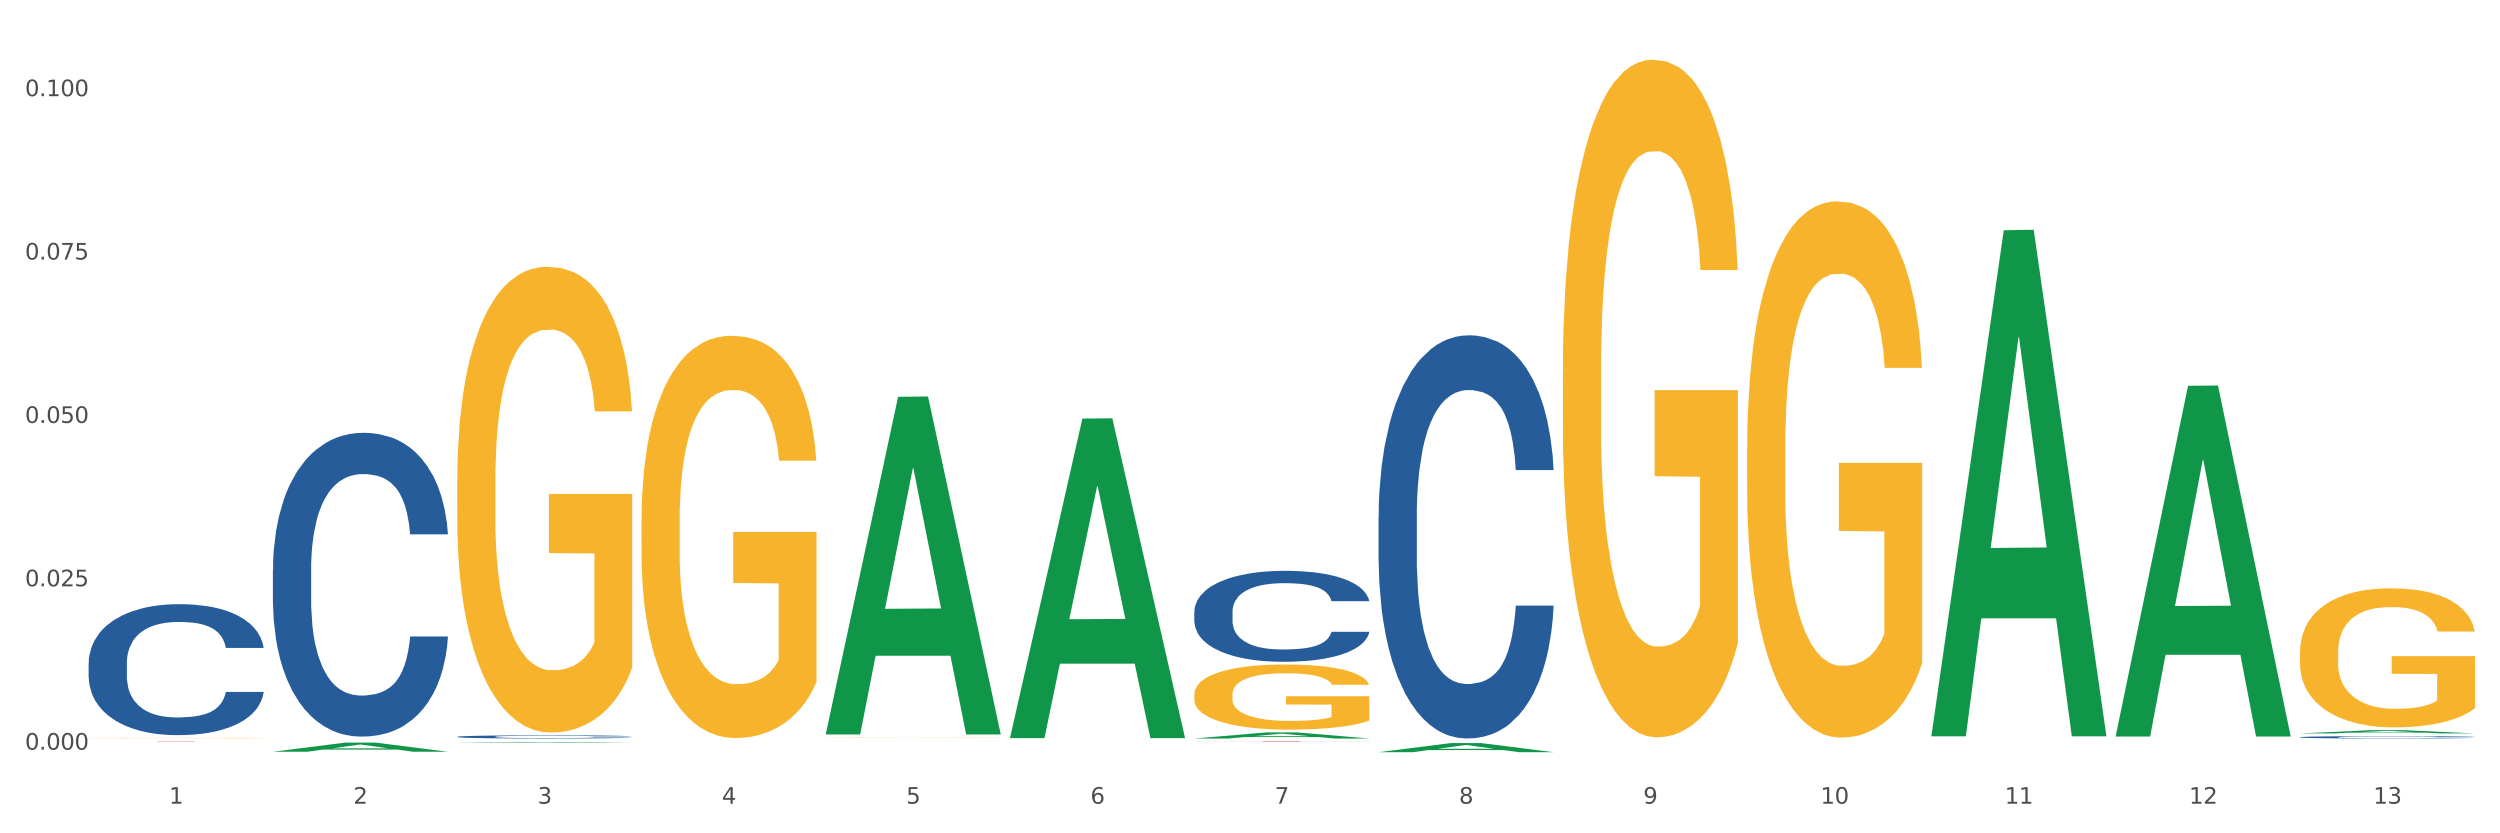 <?xml version="1.0" encoding="utf-8" standalone="no"?>
<!DOCTYPE svg PUBLIC "-//W3C//DTD SVG 1.1//EN"
  "http://www.w3.org/Graphics/SVG/1.1/DTD/svg11.dtd">
<svg xmlns:xlink="http://www.w3.org/1999/xlink" width="1080pt" height="360pt" viewBox="0 0 1080 360" xmlns="http://www.w3.org/2000/svg" version="1.1">
 <rect x="0" y="0" width="1080" height="360" fill="#333333" stroke="none"/>
 <defs>
  <style type="text/css">*{stroke-linejoin: round; stroke-linecap: butt}</style>
 </defs>
 <g id="figure_1">
  <g id="patch_1">
   <path d="M 0 360 
L 1080 360 
L 1080 0 
L 0 0 
z
" style="fill: #ffffff; stroke: #ffffff; stroke-linejoin: miter"/>
  </g>
  <g id="axes_1">
   <g id="matplotlib.axis_1">
    <g id="xtick_1">
     <g id="text_1">
      <!-- 1 -->
      <g style="fill: #4d4d4d" transform="translate(73.043 347.204) scale(0.096 -0.096)">
       <defs>
        <path id="DejaVuSans-31" d="M 794 531 
L 1825 531 
L 1825 4091 
L 703 3866 
L 703 4441 
L 1819 4666 
L 2450 4666 
L 2450 531 
L 3481 531 
L 3481 0 
L 794 0 
L 794 531 
z
" transform="scale(0.016)"/>
       </defs>
       <use xlink:href="#DejaVuSans-31"/>
      </g>
     </g>
    </g>
    <g id="xtick_2">
     <g id="text_2">
      <!-- 2 -->
      <g style="fill: #4d4d4d" transform="translate(152.65 347.204) scale(0.096 -0.096)">
       <defs>
        <path id="DejaVuSans-32" d="M 1228 531 
L 3431 531 
L 3431 0 
L 469 0 
L 469 531 
Q 828 903 1448 1529 
Q 2069 2156 2228 2338 
Q 2531 2678 2651 2914 
Q 2772 3150 2772 3378 
Q 2772 3750 2511 3984 
Q 2250 4219 1831 4219 
Q 1534 4219 1204 4116 
Q 875 4013 500 3803 
L 500 4441 
Q 881 4594 1212 4672 
Q 1544 4750 1819 4750 
Q 2544 4750 2975 4387 
Q 3406 4025 3406 3419 
Q 3406 3131 3298 2873 
Q 3191 2616 2906 2266 
Q 2828 2175 2409 1742 
Q 1991 1309 1228 531 
z
" transform="scale(0.016)"/>
       </defs>
       <use xlink:href="#DejaVuSans-32"/>
      </g>
     </g>
    </g>
    <g id="xtick_3">
     <g id="text_3">
      <!-- 3 -->
      <g style="fill: #4d4d4d" transform="translate(232.258 347.204) scale(0.096 -0.096)">
       <defs>
        <path id="DejaVuSans-33" d="M 2597 2516 
Q 3050 2419 3304 2112 
Q 3559 1806 3559 1356 
Q 3559 666 3084 287 
Q 2609 -91 1734 -91 
Q 1441 -91 1130 -33 
Q 819 25 488 141 
L 488 750 
Q 750 597 1062 519 
Q 1375 441 1716 441 
Q 2309 441 2620 675 
Q 2931 909 2931 1356 
Q 2931 1769 2642 2001 
Q 2353 2234 1838 2234 
L 1294 2234 
L 1294 2753 
L 1863 2753 
Q 2328 2753 2575 2939 
Q 2822 3125 2822 3475 
Q 2822 3834 2567 4026 
Q 2313 4219 1838 4219 
Q 1578 4219 1281 4162 
Q 984 4106 628 3988 
L 628 4550 
Q 988 4650 1302 4700 
Q 1616 4750 1894 4750 
Q 2613 4750 3031 4423 
Q 3450 4097 3450 3541 
Q 3450 3153 3228 2886 
Q 3006 2619 2597 2516 
z
" transform="scale(0.016)"/>
       </defs>
       <use xlink:href="#DejaVuSans-33"/>
      </g>
     </g>
    </g>
    <g id="xtick_4">
     <g id="text_4">
      <!-- 4 -->
      <g style="fill: #4d4d4d" transform="translate(311.865 347.204) scale(0.096 -0.096)">
       <defs>
        <path id="DejaVuSans-34" d="M 2419 4116 
L 825 1625 
L 2419 1625 
L 2419 4116 
z
M 2253 4666 
L 3047 4666 
L 3047 1625 
L 3713 1625 
L 3713 1100 
L 3047 1100 
L 3047 0 
L 2419 0 
L 2419 1100 
L 313 1100 
L 313 1709 
L 2253 4666 
z
" transform="scale(0.016)"/>
       </defs>
       <use xlink:href="#DejaVuSans-34"/>
      </g>
     </g>
    </g>
    <g id="xtick_5">
     <g id="text_5">
      <!-- 5 -->
      <g style="fill: #4d4d4d" transform="translate(391.473 347.204) scale(0.096 -0.096)">
       <defs>
        <path id="DejaVuSans-35" d="M 691 4666 
L 3169 4666 
L 3169 4134 
L 1269 4134 
L 1269 2991 
Q 1406 3038 1543 3061 
Q 1681 3084 1819 3084 
Q 2600 3084 3056 2656 
Q 3513 2228 3513 1497 
Q 3513 744 3044 326 
Q 2575 -91 1722 -91 
Q 1428 -91 1123 -41 
Q 819 9 494 109 
L 494 744 
Q 775 591 1075 516 
Q 1375 441 1709 441 
Q 2250 441 2565 725 
Q 2881 1009 2881 1497 
Q 2881 1984 2565 2268 
Q 2250 2553 1709 2553 
Q 1456 2553 1204 2497 
Q 953 2441 691 2322 
L 691 4666 
z
" transform="scale(0.016)"/>
       </defs>
       <use xlink:href="#DejaVuSans-35"/>
      </g>
     </g>
    </g>
    <g id="xtick_6">
     <g id="text_6">
      <!-- 6 -->
      <g style="fill: #4d4d4d" transform="translate(471.08 347.204) scale(0.096 -0.096)">
       <defs>
        <path id="DejaVuSans-36" d="M 2113 2584 
Q 1688 2584 1439 2293 
Q 1191 2003 1191 1497 
Q 1191 994 1439 701 
Q 1688 409 2113 409 
Q 2538 409 2786 701 
Q 3034 994 3034 1497 
Q 3034 2003 2786 2293 
Q 2538 2584 2113 2584 
z
M 3366 4563 
L 3366 3988 
Q 3128 4100 2886 4159 
Q 2644 4219 2406 4219 
Q 1781 4219 1451 3797 
Q 1122 3375 1075 2522 
Q 1259 2794 1537 2939 
Q 1816 3084 2150 3084 
Q 2853 3084 3261 2657 
Q 3669 2231 3669 1497 
Q 3669 778 3244 343 
Q 2819 -91 2113 -91 
Q 1303 -91 875 529 
Q 447 1150 447 2328 
Q 447 3434 972 4092 
Q 1497 4750 2381 4750 
Q 2619 4750 2861 4703 
Q 3103 4656 3366 4563 
z
" transform="scale(0.016)"/>
       </defs>
       <use xlink:href="#DejaVuSans-36"/>
      </g>
     </g>
    </g>
    <g id="xtick_7">
     <g id="text_7">
      <!-- 7 -->
      <g style="fill: #4d4d4d" transform="translate(550.688 347.204) scale(0.096 -0.096)">
       <defs>
        <path id="DejaVuSans-37" d="M 525 4666 
L 3525 4666 
L 3525 4397 
L 1831 0 
L 1172 0 
L 2766 4134 
L 525 4134 
L 525 4666 
z
" transform="scale(0.016)"/>
       </defs>
       <use xlink:href="#DejaVuSans-37"/>
      </g>
     </g>
    </g>
    <g id="xtick_8">
     <g id="text_8">
      <!-- 8 -->
      <g style="fill: #4d4d4d" transform="translate(630.295 347.204) scale(0.096 -0.096)">
       <defs>
        <path id="DejaVuSans-38" d="M 2034 2216 
Q 1584 2216 1326 1975 
Q 1069 1734 1069 1313 
Q 1069 891 1326 650 
Q 1584 409 2034 409 
Q 2484 409 2743 651 
Q 3003 894 3003 1313 
Q 3003 1734 2745 1975 
Q 2488 2216 2034 2216 
z
M 1403 2484 
Q 997 2584 770 2862 
Q 544 3141 544 3541 
Q 544 4100 942 4425 
Q 1341 4750 2034 4750 
Q 2731 4750 3128 4425 
Q 3525 4100 3525 3541 
Q 3525 3141 3298 2862 
Q 3072 2584 2669 2484 
Q 3125 2378 3379 2068 
Q 3634 1759 3634 1313 
Q 3634 634 3220 271 
Q 2806 -91 2034 -91 
Q 1263 -91 848 271 
Q 434 634 434 1313 
Q 434 1759 690 2068 
Q 947 2378 1403 2484 
z
M 1172 3481 
Q 1172 3119 1398 2916 
Q 1625 2713 2034 2713 
Q 2441 2713 2670 2916 
Q 2900 3119 2900 3481 
Q 2900 3844 2670 4047 
Q 2441 4250 2034 4250 
Q 1625 4250 1398 4047 
Q 1172 3844 1172 3481 
z
" transform="scale(0.016)"/>
       </defs>
       <use xlink:href="#DejaVuSans-38"/>
      </g>
     </g>
    </g>
    <g id="xtick_9">
     <g id="text_9">
      <!-- 9 -->
      <g style="fill: #4d4d4d" transform="translate(709.902 347.204) scale(0.096 -0.096)">
       <defs>
        <path id="DejaVuSans-39" d="M 703 97 
L 703 672 
Q 941 559 1184 500 
Q 1428 441 1663 441 
Q 2288 441 2617 861 
Q 2947 1281 2994 2138 
Q 2813 1869 2534 1725 
Q 2256 1581 1919 1581 
Q 1219 1581 811 2004 
Q 403 2428 403 3163 
Q 403 3881 828 4315 
Q 1253 4750 1959 4750 
Q 2769 4750 3195 4129 
Q 3622 3509 3622 2328 
Q 3622 1225 3098 567 
Q 2575 -91 1691 -91 
Q 1453 -91 1209 -44 
Q 966 3 703 97 
z
M 1959 2075 
Q 2384 2075 2632 2365 
Q 2881 2656 2881 3163 
Q 2881 3666 2632 3958 
Q 2384 4250 1959 4250 
Q 1534 4250 1286 3958 
Q 1038 3666 1038 3163 
Q 1038 2656 1286 2365 
Q 1534 2075 1959 2075 
z
" transform="scale(0.016)"/>
       </defs>
       <use xlink:href="#DejaVuSans-39"/>
      </g>
     </g>
    </g>
    <g id="xtick_10">
     <g id="text_10">
      <!-- 10 -->
      <g style="fill: #4d4d4d" transform="translate(786.456 347.204) scale(0.096 -0.096)">
       <defs>
        <path id="DejaVuSans-30" d="M 2034 4250 
Q 1547 4250 1301 3770 
Q 1056 3291 1056 2328 
Q 1056 1369 1301 889 
Q 1547 409 2034 409 
Q 2525 409 2770 889 
Q 3016 1369 3016 2328 
Q 3016 3291 2770 3770 
Q 2525 4250 2034 4250 
z
M 2034 4750 
Q 2819 4750 3233 4129 
Q 3647 3509 3647 2328 
Q 3647 1150 3233 529 
Q 2819 -91 2034 -91 
Q 1250 -91 836 529 
Q 422 1150 422 2328 
Q 422 3509 836 4129 
Q 1250 4750 2034 4750 
z
" transform="scale(0.016)"/>
       </defs>
       <use xlink:href="#DejaVuSans-31"/>
       <use xlink:href="#DejaVuSans-30" transform="translate(63.623 0)"/>
      </g>
     </g>
    </g>
    <g id="xtick_11">
     <g id="text_11">
      <!-- 11 -->
      <g style="fill: #4d4d4d" transform="translate(866.063 347.204) scale(0.096 -0.096)">
       <use xlink:href="#DejaVuSans-31"/>
       <use xlink:href="#DejaVuSans-31" transform="translate(63.623 0)"/>
      </g>
     </g>
    </g>
    <g id="xtick_12">
     <g id="text_12">
      <!-- 12 -->
      <g style="fill: #4d4d4d" transform="translate(945.671 347.204) scale(0.096 -0.096)">
       <use xlink:href="#DejaVuSans-31"/>
       <use xlink:href="#DejaVuSans-32" transform="translate(63.623 0)"/>
      </g>
     </g>
    </g>
    <g id="xtick_13">
     <g id="text_13">
      <!-- 13 -->
      <g style="fill: #4d4d4d" transform="translate(1025.278 347.204) scale(0.096 -0.096)">
       <use xlink:href="#DejaVuSans-31"/>
       <use xlink:href="#DejaVuSans-33" transform="translate(63.623 0)"/>
      </g>
     </g>
    </g>
    <g id="xtick_14"/>
    <g id="xtick_15"/>
    <g id="xtick_16"/>
    <g id="xtick_17"/>
    <g id="xtick_18"/>
    <g id="xtick_19"/>
    <g id="xtick_20"/>
    <g id="xtick_21"/>
    <g id="xtick_22"/>
    <g id="xtick_23"/>
    <g id="xtick_24"/>
    <g id="xtick_25"/>
   </g>
   <g id="matplotlib.axis_2">
    <g id="ytick_1">
     <g id="text_14">
      <!-- 0.000 -->
      <g style="fill: #4d4d4d" transform="translate(10.8 323.86) scale(0.096 -0.096)">
       <defs>
        <path id="DejaVuSans-2e" d="M 684 794 
L 1344 794 
L 1344 0 
L 684 0 
L 684 794 
z
" transform="scale(0.016)"/>
       </defs>
       <use xlink:href="#DejaVuSans-30"/>
       <use xlink:href="#DejaVuSans-2e" transform="translate(63.623 0)"/>
       <use xlink:href="#DejaVuSans-30" transform="translate(95.41 0)"/>
       <use xlink:href="#DejaVuSans-30" transform="translate(159.033 0)"/>
       <use xlink:href="#DejaVuSans-30" transform="translate(222.656 0)"/>
      </g>
     </g>
    </g>
    <g id="ytick_2">
     <g id="text_15">
      <!-- 0.025 -->
      <g style="fill: #4d4d4d" transform="translate(10.8 253.282) scale(0.096 -0.096)">
       <use xlink:href="#DejaVuSans-30"/>
       <use xlink:href="#DejaVuSans-2e" transform="translate(63.623 0)"/>
       <use xlink:href="#DejaVuSans-30" transform="translate(95.41 0)"/>
       <use xlink:href="#DejaVuSans-32" transform="translate(159.033 0)"/>
       <use xlink:href="#DejaVuSans-35" transform="translate(222.656 0)"/>
      </g>
     </g>
    </g>
    <g id="ytick_3">
     <g id="text_16">
      <!-- 0.050 -->
      <g style="fill: #4d4d4d" transform="translate(10.8 182.705) scale(0.096 -0.096)">
       <use xlink:href="#DejaVuSans-30"/>
       <use xlink:href="#DejaVuSans-2e" transform="translate(63.623 0)"/>
       <use xlink:href="#DejaVuSans-30" transform="translate(95.41 0)"/>
       <use xlink:href="#DejaVuSans-35" transform="translate(159.033 0)"/>
       <use xlink:href="#DejaVuSans-30" transform="translate(222.656 0)"/>
      </g>
     </g>
    </g>
    <g id="ytick_4">
     <g id="text_17">
      <!-- 0.075 -->
      <g style="fill: #4d4d4d" transform="translate(10.8 112.127) scale(0.096 -0.096)">
       <use xlink:href="#DejaVuSans-30"/>
       <use xlink:href="#DejaVuSans-2e" transform="translate(63.623 0)"/>
       <use xlink:href="#DejaVuSans-30" transform="translate(95.41 0)"/>
       <use xlink:href="#DejaVuSans-37" transform="translate(159.033 0)"/>
       <use xlink:href="#DejaVuSans-35" transform="translate(222.656 0)"/>
      </g>
     </g>
    </g>
    <g id="ytick_5">
     <g id="text_18">
      <!-- 0.100 -->
      <g style="fill: #4d4d4d" transform="translate(10.8 41.55) scale(0.096 -0.096)">
       <use xlink:href="#DejaVuSans-30"/>
       <use xlink:href="#DejaVuSans-2e" transform="translate(63.623 0)"/>
       <use xlink:href="#DejaVuSans-31" transform="translate(95.41 0)"/>
       <use xlink:href="#DejaVuSans-30" transform="translate(159.033 0)"/>
       <use xlink:href="#DejaVuSans-30" transform="translate(222.656 0)"/>
      </g>
     </g>
    </g>
    <g id="ytick_6"/>
    <g id="ytick_7"/>
    <g id="ytick_8"/>
    <g id="ytick_9"/>
   </g>
   <g id="PolyCollection_1">
    <path d="M 117.89 324.744 
L 117.968 324.74 
L 149.155 320.803 
L 162.097 320.799 
L 193.518 324.752 
L 178.548 324.752 
L 171.765 323.831 
L 139.565 323.831 
L 139.331 323.846 
L 132.782 324.752 
L 117.89 324.752 
L 117.89 324.744 
L 143.619 323.282 
L 167.711 323.278 
L 155.782 321.642 
L 155.626 321.634 
L 155.47 321.646 
L 143.541 323.278 
L 143.619 323.282 
L 117.89 324.744 
z
" clip-path="url(#p61dac3334a)" style="fill: #109648"/>
    <path d="M 197.498 318.278 
L 197.587 318.277 
L 197.587 318.242 
L 197.856 318.194 
L 198.839 318.106 
L 200.09 318.04 
L 202.236 317.962 
L 203.398 317.929 
L 204.918 317.893 
L 208.046 317.834 
L 211.622 317.784 
L 214.125 317.756 
L 216.002 317.738 
L 220.204 317.707 
L 222.618 317.693 
L 225.121 317.682 
L 227.266 317.674 
L 230.842 317.666 
L 233.702 317.662 
L 237.01 317.661 
L 239.781 317.662 
L 243.446 317.667 
L 248.81 317.682 
L 250.866 317.691 
L 253.637 317.706 
L 256.498 317.726 
L 258.822 317.746 
L 261.504 317.775 
L 264.275 317.812 
L 266.957 317.86 
L 268.834 317.904 
L 270.354 317.95 
L 271.695 318.007 
L 272.678 318.068 
L 273.125 318.12 
L 256.766 318.12 
L 256.319 318.073 
L 255.425 318.023 
L 254.531 317.989 
L 253.548 317.962 
L 252.028 317.93 
L 250.687 317.91 
L 248.452 317.886 
L 246.396 317.871 
L 244.698 317.863 
L 242.642 317.855 
L 238.262 317.848 
L 235.133 317.848 
L 233.166 317.85 
L 230.752 317.856 
L 228.696 317.865 
L 226.283 317.88 
L 224.406 317.896 
L 222.528 317.918 
L 221.456 317.933 
L 219.846 317.96 
L 218.774 317.983 
L 217.343 318.022 
L 216.539 318.05 
L 215.109 318.121 
L 214.483 318.174 
L 214.215 318.21 
L 214.036 318.25 
L 214.036 318.446 
L 214.572 318.534 
L 215.019 318.572 
L 215.734 318.614 
L 217.075 318.67 
L 219.042 318.724 
L 221.098 318.762 
L 222.796 318.786 
L 224.406 318.804 
L 226.015 318.818 
L 227.981 318.83 
L 229.59 318.838 
L 232.004 318.845 
L 234.865 318.849 
L 237.099 318.849 
L 241.658 318.843 
L 243.715 318.837 
L 245.681 318.828 
L 247.827 318.814 
L 249.525 318.799 
L 250.508 318.788 
L 252.118 318.764 
L 253.369 318.739 
L 254.442 318.71 
L 255.157 318.685 
L 255.961 318.647 
L 256.587 318.604 
L 256.766 318.582 
L 273.125 318.582 
L 272.768 318.627 
L 272.142 318.671 
L 270.89 318.73 
L 269.907 318.764 
L 268.387 318.805 
L 266.778 318.84 
L 264.543 318.879 
L 262.487 318.908 
L 260.342 318.933 
L 258.018 318.956 
L 253.816 318.987 
L 252.296 318.996 
L 249.078 319.011 
L 246.575 319.02 
L 242.91 319.029 
L 239.155 319.034 
L 235.222 319.035 
L 231.736 319.032 
L 227.892 319.025 
L 225.478 319.017 
L 222.796 319.006 
L 219.668 318.988 
L 216.718 318.967 
L 213.946 318.942 
L 211.354 318.913 
L 208.94 318.88 
L 205.812 318.826 
L 203.487 318.774 
L 201.789 318.725 
L 200.627 318.683 
L 199.465 318.631 
L 198.839 318.594 
L 197.856 318.506 
L 197.498 318.425 
L 197.498 318.278 
z
" clip-path="url(#p61dac3334a)" style="fill: #255c99"/>
    <path d="M 515.928 264.252 
L 516.017 264.216 
L 516.017 263.212 
L 516.286 261.848 
L 517.269 259.336 
L 518.52 257.435 
L 520.666 255.21 
L 521.828 254.277 
L 523.348 253.237 
L 526.476 251.55 
L 530.052 250.115 
L 532.555 249.326 
L 534.432 248.824 
L 538.634 247.927 
L 541.048 247.532 
L 543.551 247.209 
L 545.696 246.994 
L 549.272 246.743 
L 552.132 246.635 
L 555.44 246.599 
L 558.211 246.635 
L 561.876 246.778 
L 567.24 247.209 
L 569.296 247.46 
L 572.067 247.891 
L 574.928 248.465 
L 577.252 249.039 
L 579.934 249.864 
L 582.705 250.941 
L 585.387 252.304 
L 587.264 253.56 
L 588.784 254.887 
L 590.125 256.502 
L 591.108 258.26 
L 591.555 259.731 
L 575.196 259.731 
L 574.749 258.404 
L 573.855 256.968 
L 572.961 256 
L 571.978 255.21 
L 570.458 254.313 
L 569.117 253.739 
L 566.882 253.057 
L 564.826 252.627 
L 563.128 252.376 
L 561.072 252.16 
L 556.691 251.945 
L 553.563 251.945 
L 551.596 252.017 
L 549.182 252.196 
L 547.126 252.447 
L 544.713 252.878 
L 542.835 253.344 
L 540.958 253.954 
L 539.885 254.385 
L 538.276 255.174 
L 537.204 255.82 
L 535.773 256.932 
L 534.969 257.722 
L 533.539 259.767 
L 532.913 261.274 
L 532.645 262.315 
L 532.466 263.463 
L 532.466 269.06 
L 533.002 271.572 
L 533.449 272.648 
L 534.164 273.868 
L 535.505 275.447 
L 537.472 276.989 
L 539.528 278.102 
L 541.226 278.783 
L 542.835 279.286 
L 544.445 279.68 
L 546.411 280.039 
L 548.02 280.255 
L 550.434 280.47 
L 553.295 280.577 
L 555.529 280.577 
L 560.088 280.398 
L 562.145 280.219 
L 564.111 279.968 
L 566.257 279.573 
L 567.955 279.142 
L 568.938 278.819 
L 570.548 278.138 
L 571.799 277.42 
L 572.872 276.595 
L 573.587 275.877 
L 574.391 274.801 
L 575.017 273.581 
L 575.196 272.935 
L 591.555 272.935 
L 591.197 274.227 
L 590.572 275.483 
L 589.32 277.169 
L 588.337 278.138 
L 586.817 279.322 
L 585.208 280.326 
L 582.973 281.439 
L 580.917 282.264 
L 578.772 282.981 
L 576.448 283.627 
L 572.246 284.524 
L 570.726 284.775 
L 567.508 285.206 
L 565.005 285.457 
L 561.34 285.708 
L 557.585 285.852 
L 553.652 285.888 
L 550.166 285.816 
L 546.322 285.601 
L 543.908 285.385 
L 541.226 285.063 
L 538.098 284.56 
L 535.148 283.95 
L 532.376 283.233 
L 529.784 282.407 
L 527.37 281.474 
L 524.242 279.932 
L 521.917 278.425 
L 520.219 277.025 
L 519.057 275.841 
L 517.895 274.334 
L 517.269 273.294 
L 516.286 270.782 
L 515.928 268.45 
L 515.928 264.252 
z
" clip-path="url(#p61dac3334a)" style="fill: #255c99"/>
    <path d="M 595.535 223.113 
L 595.625 222.954 
L 595.625 218.5 
L 595.893 212.456 
L 596.876 201.32 
L 598.128 192.89 
L 600.273 183.027 
L 601.435 178.891 
L 602.955 174.278 
L 606.084 166.801 
L 609.66 160.439 
L 612.163 156.939 
L 614.04 154.712 
L 618.241 150.735 
L 620.655 148.985 
L 623.158 147.554 
L 625.304 146.599 
L 628.879 145.486 
L 631.74 145.008 
L 635.047 144.849 
L 637.819 145.008 
L 641.484 145.645 
L 646.847 147.554 
L 648.904 148.667 
L 651.675 150.576 
L 654.535 153.121 
L 656.86 155.666 
L 659.541 159.325 
L 662.313 164.097 
L 664.994 170.142 
L 666.872 175.71 
L 668.391 181.595 
L 669.732 188.754 
L 670.716 196.548 
L 671.163 203.07 
L 654.803 203.07 
L 654.357 197.185 
L 653.463 190.822 
L 652.569 186.527 
L 651.585 183.027 
L 650.066 179.05 
L 648.725 176.505 
L 646.49 173.483 
L 644.434 171.574 
L 642.735 170.46 
L 640.679 169.506 
L 636.299 168.551 
L 633.17 168.551 
L 631.204 168.869 
L 628.79 169.665 
L 626.734 170.778 
L 624.32 172.687 
L 622.443 174.755 
L 620.566 177.459 
L 619.493 179.368 
L 617.884 182.868 
L 616.811 185.731 
L 615.381 190.662 
L 614.576 194.162 
L 613.146 203.229 
L 612.52 209.91 
L 612.252 214.524 
L 612.073 219.614 
L 612.073 244.429 
L 612.61 255.564 
L 613.057 260.337 
L 613.772 265.745 
L 615.113 272.744 
L 617.079 279.585 
L 619.135 284.516 
L 620.834 287.538 
L 622.443 289.765 
L 624.052 291.515 
L 626.019 293.106 
L 627.628 294.06 
L 630.041 295.015 
L 632.902 295.492 
L 635.137 295.492 
L 639.696 294.697 
L 641.752 293.901 
L 643.719 292.788 
L 645.864 291.038 
L 647.563 289.129 
L 648.546 287.697 
L 650.155 284.675 
L 651.407 281.493 
L 652.479 277.835 
L 653.194 274.653 
L 653.999 269.881 
L 654.625 264.473 
L 654.803 261.609 
L 671.163 261.609 
L 670.805 267.336 
L 670.179 272.903 
L 668.928 280.38 
L 667.944 284.675 
L 666.425 289.924 
L 664.816 294.378 
L 662.581 299.31 
L 660.525 302.968 
L 658.379 306.15 
L 656.055 309.013 
L 651.853 312.99 
L 650.334 314.104 
L 647.116 316.012 
L 644.613 317.126 
L 640.947 318.239 
L 637.193 318.876 
L 633.26 319.035 
L 629.773 318.717 
L 625.929 317.762 
L 623.516 316.808 
L 620.834 315.376 
L 617.705 313.149 
L 614.755 310.445 
L 611.984 307.263 
L 609.391 303.605 
L 606.978 299.469 
L 603.849 292.629 
L 601.525 285.948 
L 599.826 279.744 
L 598.664 274.494 
L 597.502 267.813 
L 596.876 263.2 
L 595.893 252.065 
L 595.535 241.725 
L 595.535 223.113 
z
" clip-path="url(#p61dac3334a)" style="fill: #255c99"/>
    <path d="M 993.573 318.469 
L 993.662 318.468 
L 993.662 318.442 
L 993.93 318.406 
L 994.914 318.34 
L 996.165 318.29 
L 998.311 318.232 
L 999.473 318.208 
L 1000.993 318.181 
L 1004.121 318.137 
L 1007.697 318.099 
L 1010.2 318.078 
L 1012.077 318.065 
L 1016.279 318.042 
L 1018.693 318.031 
L 1021.196 318.023 
L 1023.341 318.017 
L 1026.917 318.011 
L 1029.777 318.008 
L 1033.085 318.007 
L 1035.856 318.008 
L 1039.521 318.012 
L 1044.885 318.023 
L 1046.941 318.03 
L 1049.712 318.041 
L 1052.573 318.056 
L 1054.897 318.071 
L 1057.579 318.092 
L 1060.35 318.121 
L 1063.032 318.156 
L 1064.909 318.189 
L 1066.429 318.224 
L 1067.77 318.266 
L 1068.753 318.312 
L 1069.2 318.351 
L 1052.841 318.351 
L 1052.394 318.316 
L 1051.5 318.278 
L 1050.606 318.253 
L 1049.623 318.232 
L 1048.103 318.209 
L 1046.762 318.194 
L 1044.527 318.176 
L 1042.471 318.165 
L 1040.773 318.158 
L 1038.717 318.153 
L 1034.336 318.147 
L 1031.208 318.147 
L 1029.241 318.149 
L 1026.827 318.153 
L 1024.771 318.16 
L 1022.358 318.171 
L 1020.48 318.183 
L 1018.603 318.199 
L 1017.53 318.211 
L 1015.921 318.231 
L 1014.849 318.248 
L 1013.418 318.277 
L 1012.614 318.298 
L 1011.183 318.352 
L 1010.558 318.391 
L 1010.29 318.418 
L 1010.111 318.448 
L 1010.111 318.595 
L 1010.647 318.66 
L 1011.094 318.688 
L 1011.809 318.72 
L 1013.15 318.762 
L 1015.117 318.802 
L 1017.173 318.831 
L 1018.871 318.849 
L 1020.48 318.862 
L 1022.089 318.872 
L 1024.056 318.882 
L 1025.665 318.887 
L 1028.079 318.893 
L 1030.939 318.896 
L 1033.174 318.896 
L 1037.733 318.891 
L 1039.789 318.887 
L 1041.756 318.88 
L 1043.902 318.87 
L 1045.6 318.858 
L 1046.583 318.85 
L 1048.192 318.832 
L 1049.444 318.813 
L 1050.517 318.792 
L 1051.232 318.773 
L 1052.036 318.745 
L 1052.662 318.713 
L 1052.841 318.696 
L 1069.2 318.696 
L 1068.842 318.73 
L 1068.217 318.763 
L 1066.965 318.807 
L 1065.982 318.832 
L 1064.462 318.863 
L 1062.853 318.889 
L 1060.618 318.918 
L 1058.562 318.94 
L 1056.417 318.959 
L 1054.092 318.976 
L 1049.891 318.999 
L 1048.371 319.006 
L 1045.153 319.017 
L 1042.65 319.024 
L 1038.985 319.03 
L 1035.23 319.034 
L 1031.297 319.035 
L 1027.811 319.033 
L 1023.967 319.027 
L 1021.553 319.022 
L 1018.871 319.013 
L 1015.743 319 
L 1012.793 318.984 
L 1010.021 318.965 
L 1007.429 318.944 
L 1005.015 318.919 
L 1001.887 318.879 
L 999.562 318.84 
L 997.864 318.803 
L 996.702 318.772 
L 995.54 318.733 
L 994.914 318.705 
L 993.93 318.64 
L 993.573 318.579 
L 993.573 318.469 
z
" clip-path="url(#p61dac3334a)" style="fill: #255c99"/>
    <path d="M 38.283 318.825 
L 38.372 318.825 
L 38.372 318.82 
L 38.551 318.816 
L 39.444 318.807 
L 40.783 318.798 
L 41.765 318.794 
L 42.747 318.791 
L 43.908 318.787 
L 45.337 318.783 
L 47.926 318.778 
L 49.533 318.775 
L 51.498 318.772 
L 55.069 318.768 
L 57.659 318.766 
L 60.337 318.764 
L 64.712 318.762 
L 67.57 318.76 
L 70.605 318.76 
L 74.266 318.759 
L 77.034 318.759 
L 83.106 318.759 
L 88.284 318.761 
L 90.784 318.762 
L 93.999 318.763 
L 95.695 318.764 
L 98.463 318.766 
L 101.32 318.769 
L 103.285 318.771 
L 106.231 318.776 
L 108.464 318.78 
L 110.517 318.786 
L 111.589 318.79 
L 112.392 318.793 
L 113.107 318.797 
L 113.821 318.803 
L 97.749 318.803 
L 97.124 318.799 
L 96.142 318.795 
L 94.713 318.79 
L 93.463 318.788 
L 91.32 318.785 
L 89.356 318.782 
L 87.302 318.781 
L 84.802 318.78 
L 82.838 318.779 
L 80.07 318.778 
L 74.623 318.779 
L 70.962 318.78 
L 68.462 318.781 
L 66.855 318.782 
L 65.427 318.783 
L 63.819 318.785 
L 61.944 318.788 
L 60.605 318.79 
L 59.266 318.794 
L 58.194 318.797 
L 57.212 318.8 
L 56.409 318.804 
L 55.783 318.808 
L 55.248 318.813 
L 54.801 318.822 
L 54.801 318.839 
L 54.98 318.844 
L 55.426 318.849 
L 55.962 318.853 
L 56.855 318.858 
L 57.659 318.861 
L 59.176 318.866 
L 60.873 318.87 
L 62.212 318.872 
L 63.552 318.874 
L 65.873 318.877 
L 68.462 318.879 
L 70.695 318.881 
L 73.73 318.882 
L 75.784 318.883 
L 77.57 318.883 
L 81.945 318.883 
L 85.07 318.883 
L 88.552 318.882 
L 91.231 318.881 
L 93.463 318.879 
L 95.963 318.877 
L 97.57 318.874 
L 97.57 318.847 
L 77.927 318.847 
L 77.927 318.829 
L 113.91 318.829 
L 113.91 318.882 
L 112.392 318.885 
L 110.696 318.887 
L 108.91 318.89 
L 106.231 318.892 
L 103.017 318.895 
L 100.16 318.897 
L 97.124 318.898 
L 93.552 318.9 
L 88.909 318.901 
L 86.052 318.902 
L 82.481 318.902 
L 78.284 318.902 
L 74.623 318.902 
L 71.052 318.901 
L 67.302 318.9 
L 63.641 318.898 
L 60.873 318.897 
L 58.105 318.895 
L 55.158 318.892 
L 52.837 318.889 
L 51.051 318.887 
L 49.087 318.884 
L 46.944 318.88 
L 45.337 318.876 
L 43.908 318.873 
L 42.39 318.868 
L 41.319 318.864 
L 40.247 318.859 
L 39.622 318.855 
L 38.908 318.849 
L 38.372 318.841 
L 38.283 318.825 
z
" clip-path="url(#p61dac3334a)" style="fill: #f7b32b"/>
    <path d="M 197.498 208.236 
L 197.587 208.052 
L 197.587 201.436 
L 197.766 195.739 
L 198.659 181.955 
L 199.998 170.561 
L 200.98 164.496 
L 201.962 159.534 
L 203.123 154.572 
L 204.552 149.426 
L 207.141 141.891 
L 208.748 138.031 
L 210.713 133.988 
L 214.284 128.107 
L 216.874 124.799 
L 219.552 122.042 
L 223.927 118.734 
L 226.785 117.264 
L 229.82 116.161 
L 233.481 115.426 
L 236.249 115.243 
L 242.321 115.794 
L 247.499 117.448 
L 249.999 118.734 
L 253.214 120.94 
L 254.91 122.41 
L 257.678 125.351 
L 260.535 129.21 
L 262.5 132.518 
L 265.446 138.767 
L 267.679 145.015 
L 269.732 152.734 
L 270.804 158.064 
L 271.607 163.026 
L 272.322 168.723 
L 273.036 177.728 
L 256.964 177.728 
L 256.339 171.296 
L 255.357 165.231 
L 253.928 159.35 
L 252.678 155.674 
L 250.535 151.08 
L 248.571 148.139 
L 246.517 145.934 
L 244.017 144.096 
L 242.053 143.177 
L 239.285 142.442 
L 233.838 142.626 
L 230.177 144.096 
L 227.677 145.934 
L 226.07 147.588 
L 224.642 149.426 
L 223.034 151.999 
L 221.159 155.858 
L 219.82 159.35 
L 218.481 163.761 
L 217.409 168.171 
L 216.427 173.317 
L 215.623 178.831 
L 214.998 184.528 
L 214.463 191.512 
L 214.016 203.09 
L 214.016 228.268 
L 214.195 233.965 
L 214.641 241.5 
L 215.177 247.197 
L 216.07 253.997 
L 216.874 258.592 
L 218.391 265.208 
L 220.088 270.721 
L 221.427 274.213 
L 222.767 277.154 
L 225.088 281.197 
L 227.677 284.505 
L 229.91 286.526 
L 232.945 288.364 
L 234.999 289.099 
L 236.785 289.467 
L 241.16 289.467 
L 244.285 288.916 
L 247.767 287.629 
L 250.446 285.975 
L 252.678 283.953 
L 255.178 280.645 
L 256.785 277.521 
L 256.785 239.111 
L 237.142 238.927 
L 237.142 213.382 
L 273.125 213.382 
L 273.125 288.364 
L 271.607 292.224 
L 269.911 295.715 
L 268.125 298.84 
L 265.446 302.699 
L 262.232 306.375 
L 259.375 308.948 
L 256.339 311.153 
L 252.767 313.175 
L 248.124 315.012 
L 245.267 315.748 
L 241.696 316.299 
L 237.499 316.483 
L 233.838 316.115 
L 230.267 315.196 
L 226.517 313.542 
L 222.856 311.153 
L 220.088 308.764 
L 217.32 305.823 
L 214.373 301.964 
L 212.052 298.288 
L 210.266 294.98 
L 208.302 290.753 
L 206.159 285.24 
L 204.552 280.278 
L 203.123 275.132 
L 201.605 268.516 
L 200.534 262.819 
L 199.462 255.651 
L 198.837 250.322 
L 198.123 242.051 
L 197.587 230.473 
L 197.498 208.236 
z
" clip-path="url(#p61dac3334a)" style="fill: #f7b32b"/>
    <path d="M 277.105 225.355 
L 277.195 225.197 
L 277.195 219.483 
L 277.373 214.563 
L 278.266 202.659 
L 279.606 192.819 
L 280.588 187.582 
L 281.57 183.296 
L 282.731 179.011 
L 284.159 174.567 
L 286.749 168.06 
L 288.356 164.727 
L 290.32 161.235 
L 293.892 156.156 
L 296.481 153.3 
L 299.16 150.919 
L 303.535 148.062 
L 306.392 146.792 
L 309.428 145.84 
L 313.089 145.205 
L 315.857 145.046 
L 321.928 145.523 
L 327.107 146.951 
L 329.607 148.062 
L 332.821 149.967 
L 334.518 151.236 
L 337.286 153.776 
L 340.143 157.109 
L 342.107 159.966 
L 345.054 165.362 
L 347.286 170.758 
L 349.34 177.424 
L 350.411 182.027 
L 351.215 186.312 
L 351.929 191.232 
L 352.643 199.009 
L 336.571 199.009 
L 335.946 193.454 
L 334.964 188.216 
L 333.536 183.138 
L 332.286 179.963 
L 330.143 175.996 
L 328.178 173.456 
L 326.125 171.552 
L 323.625 169.964 
L 321.66 169.171 
L 318.892 168.536 
L 313.446 168.695 
L 309.785 169.964 
L 307.285 171.552 
L 305.678 172.98 
L 304.249 174.567 
L 302.642 176.789 
L 300.767 180.122 
L 299.428 183.138 
L 298.088 186.947 
L 297.017 190.756 
L 296.035 195.2 
L 295.231 199.961 
L 294.606 204.881 
L 294.07 210.912 
L 293.624 220.911 
L 293.624 242.655 
L 293.802 247.575 
L 294.249 254.083 
L 294.785 259.003 
L 295.677 264.875 
L 296.481 268.843 
L 297.999 274.557 
L 299.695 279.318 
L 301.035 282.333 
L 302.374 284.873 
L 304.696 288.365 
L 307.285 291.221 
L 309.517 292.967 
L 312.553 294.554 
L 314.607 295.189 
L 316.392 295.507 
L 320.767 295.507 
L 323.892 295.031 
L 327.375 293.92 
L 330.053 292.491 
L 332.286 290.745 
L 334.786 287.888 
L 336.393 285.19 
L 336.393 252.019 
L 316.749 251.861 
L 316.749 229.799 
L 352.733 229.799 
L 352.733 294.554 
L 351.215 297.887 
L 349.518 300.903 
L 347.732 303.601 
L 345.054 306.934 
L 341.839 310.108 
L 338.982 312.33 
L 335.946 314.235 
L 332.375 315.981 
L 327.732 317.568 
L 324.875 318.203 
L 321.303 318.679 
L 317.107 318.838 
L 313.446 318.52 
L 309.874 317.727 
L 306.124 316.298 
L 302.463 314.235 
L 299.695 312.172 
L 296.927 309.632 
L 293.981 306.299 
L 291.659 303.125 
L 289.874 300.268 
L 287.909 296.618 
L 285.766 291.856 
L 284.159 287.571 
L 282.731 283.127 
L 281.213 277.413 
L 280.141 272.493 
L 279.07 266.303 
L 278.445 261.701 
L 277.73 254.559 
L 277.195 244.56 
L 277.105 225.355 
z
" clip-path="url(#p61dac3334a)" style="fill: #f7b32b"/>
    <path d="M 356.713 318.526 
L 356.802 318.526 
L 356.802 318.522 
L 356.981 318.519 
L 357.874 318.511 
L 359.213 318.504 
L 360.195 318.5 
L 361.177 318.498 
L 362.338 318.495 
L 363.767 318.492 
L 366.356 318.487 
L 367.963 318.485 
L 369.928 318.482 
L 373.499 318.479 
L 376.089 318.477 
L 378.767 318.475 
L 383.142 318.473 
L 385.999 318.472 
L 389.035 318.472 
L 392.696 318.471 
L 395.464 318.471 
L 401.536 318.472 
L 406.714 318.473 
L 409.214 318.473 
L 412.429 318.475 
L 414.125 318.476 
L 416.893 318.477 
L 419.75 318.48 
L 421.715 318.482 
L 424.661 318.485 
L 426.893 318.489 
L 428.947 318.493 
L 430.019 318.497 
L 430.822 318.5 
L 431.536 318.503 
L 432.251 318.508 
L 416.179 318.508 
L 415.554 318.504 
L 414.572 318.501 
L 413.143 318.497 
L 411.893 318.495 
L 409.75 318.493 
L 407.786 318.491 
L 405.732 318.489 
L 403.232 318.488 
L 401.268 318.488 
L 398.5 318.487 
L 393.053 318.488 
L 389.392 318.488 
L 386.892 318.489 
L 385.285 318.49 
L 383.857 318.492 
L 382.249 318.493 
L 380.374 318.495 
L 379.035 318.497 
L 377.696 318.5 
L 376.624 318.503 
L 375.642 318.506 
L 374.838 318.509 
L 374.213 318.512 
L 373.678 318.516 
L 373.231 318.523 
L 373.231 318.538 
L 373.41 318.542 
L 373.856 318.546 
L 374.392 318.549 
L 375.285 318.553 
L 376.089 318.556 
L 377.606 318.56 
L 379.303 318.563 
L 380.642 318.565 
L 381.982 318.567 
L 384.303 318.57 
L 386.892 318.571 
L 389.125 318.573 
L 392.16 318.574 
L 394.214 318.574 
L 396 318.574 
L 400.375 318.574 
L 403.5 318.574 
L 406.982 318.573 
L 409.661 318.572 
L 411.893 318.571 
L 414.393 318.569 
L 416 318.567 
L 416 318.545 
L 396.357 318.545 
L 396.357 318.529 
L 432.34 318.529 
L 432.34 318.574 
L 430.822 318.576 
L 429.126 318.578 
L 427.34 318.58 
L 424.661 318.582 
L 421.447 318.584 
L 418.59 318.586 
L 415.554 318.587 
L 411.982 318.588 
L 407.339 318.59 
L 404.482 318.59 
L 400.911 318.59 
L 396.714 318.59 
L 393.053 318.59 
L 389.482 318.59 
L 385.732 318.589 
L 382.071 318.587 
L 379.303 318.586 
L 376.535 318.584 
L 373.588 318.582 
L 371.267 318.58 
L 369.481 318.578 
L 367.517 318.575 
L 365.374 318.572 
L 363.767 318.569 
L 362.338 318.566 
L 360.82 318.562 
L 359.749 318.559 
L 358.677 318.554 
L 358.052 318.551 
L 357.338 318.546 
L 356.802 318.54 
L 356.713 318.526 
z
" clip-path="url(#p61dac3334a)" style="fill: #f7b32b"/>
    <path d="M 515.928 300.069 
L 516.017 300.043 
L 516.017 299.118 
L 516.196 298.321 
L 517.089 296.394 
L 518.428 294.801 
L 519.41 293.953 
L 520.392 293.259 
L 521.553 292.565 
L 522.982 291.845 
L 525.571 290.792 
L 527.178 290.252 
L 529.143 289.687 
L 532.714 288.864 
L 535.303 288.402 
L 537.982 288.016 
L 542.357 287.554 
L 545.214 287.348 
L 548.25 287.194 
L 551.911 287.091 
L 554.679 287.066 
L 560.751 287.143 
L 565.929 287.374 
L 568.429 287.554 
L 571.644 287.862 
L 573.34 288.068 
L 576.108 288.479 
L 578.965 289.019 
L 580.93 289.481 
L 583.876 290.355 
L 586.108 291.229 
L 588.162 292.308 
L 589.234 293.053 
L 590.037 293.747 
L 590.751 294.544 
L 591.466 295.803 
L 575.394 295.803 
L 574.769 294.903 
L 573.787 294.055 
L 572.358 293.233 
L 571.108 292.719 
L 568.965 292.077 
L 567.001 291.666 
L 564.947 291.357 
L 562.447 291.1 
L 560.483 290.972 
L 557.715 290.869 
L 552.268 290.895 
L 548.607 291.1 
L 546.107 291.357 
L 544.5 291.588 
L 543.072 291.845 
L 541.464 292.205 
L 539.589 292.745 
L 538.25 293.233 
L 536.911 293.85 
L 535.839 294.467 
L 534.857 295.186 
L 534.053 295.957 
L 533.428 296.754 
L 532.893 297.73 
L 532.446 299.349 
L 532.446 302.87 
L 532.625 303.666 
L 533.071 304.72 
L 533.607 305.517 
L 534.5 306.468 
L 535.303 307.11 
L 536.821 308.035 
L 538.518 308.806 
L 539.857 309.294 
L 541.197 309.705 
L 543.518 310.271 
L 546.107 310.733 
L 548.34 311.016 
L 551.375 311.273 
L 553.429 311.376 
L 555.215 311.427 
L 559.59 311.427 
L 562.715 311.35 
L 566.197 311.17 
L 568.876 310.939 
L 571.108 310.656 
L 573.608 310.194 
L 575.215 309.757 
L 575.215 304.386 
L 555.572 304.36 
L 555.572 300.788 
L 591.555 300.788 
L 591.555 311.273 
L 590.037 311.813 
L 588.341 312.301 
L 586.555 312.738 
L 583.876 313.278 
L 580.662 313.791 
L 577.805 314.151 
L 574.769 314.46 
L 571.197 314.742 
L 566.554 314.999 
L 563.697 315.102 
L 560.126 315.179 
L 555.929 315.205 
L 552.268 315.153 
L 548.697 315.025 
L 544.947 314.794 
L 541.286 314.46 
L 538.518 314.126 
L 535.75 313.714 
L 532.803 313.175 
L 530.482 312.661 
L 528.696 312.198 
L 526.732 311.607 
L 524.589 310.836 
L 522.982 310.142 
L 521.553 309.423 
L 520.035 308.498 
L 518.964 307.701 
L 517.892 306.699 
L 517.267 305.954 
L 516.553 304.797 
L 516.017 303.178 
L 515.928 300.069 
z
" clip-path="url(#p61dac3334a)" style="fill: #f7b32b"/>
    <path d="M 675.143 161.052 
L 675.232 160.784 
L 675.232 151.159 
L 675.411 142.87 
L 676.304 122.817 
L 677.643 106.24 
L 678.625 97.416 
L 679.607 90.197 
L 680.768 82.978 
L 682.197 75.491 
L 684.786 64.529 
L 686.393 58.914 
L 688.358 53.032 
L 691.929 44.476 
L 694.518 39.663 
L 697.197 35.652 
L 701.572 30.84 
L 704.429 28.701 
L 707.465 27.096 
L 711.126 26.027 
L 713.894 25.759 
L 719.966 26.562 
L 725.144 28.968 
L 727.644 30.84 
L 730.859 34.048 
L 732.555 36.187 
L 735.323 40.465 
L 738.18 46.08 
L 740.145 50.893 
L 743.091 59.984 
L 745.323 69.074 
L 747.377 80.304 
L 748.449 88.058 
L 749.252 95.277 
L 749.966 103.566 
L 750.681 116.667 
L 734.609 116.667 
L 733.984 107.309 
L 733.002 98.486 
L 731.573 89.93 
L 730.323 84.582 
L 728.18 77.898 
L 726.216 73.62 
L 724.162 70.411 
L 721.662 67.737 
L 719.698 66.401 
L 716.93 65.331 
L 711.483 65.598 
L 707.822 67.737 
L 705.322 70.411 
L 703.715 72.818 
L 702.287 75.491 
L 700.679 79.235 
L 698.804 84.85 
L 697.465 89.93 
L 696.126 96.347 
L 695.054 102.764 
L 694.072 110.25 
L 693.268 118.271 
L 692.643 126.56 
L 692.108 136.72 
L 691.661 153.565 
L 691.661 190.195 
L 691.84 198.484 
L 692.286 209.447 
L 692.822 217.735 
L 693.715 227.628 
L 694.518 234.312 
L 696.036 243.938 
L 697.733 251.959 
L 699.072 257.039 
L 700.411 261.317 
L 702.733 267.2 
L 705.322 272.012 
L 707.555 274.954 
L 710.59 277.627 
L 712.644 278.697 
L 714.43 279.232 
L 718.805 279.232 
L 721.93 278.429 
L 725.412 276.558 
L 728.091 274.151 
L 730.323 271.21 
L 732.823 266.398 
L 734.43 261.852 
L 734.43 205.971 
L 714.787 205.703 
L 714.787 168.538 
L 750.77 168.538 
L 750.77 277.627 
L 749.252 283.242 
L 747.556 288.322 
L 745.77 292.868 
L 743.091 298.483 
L 739.877 303.83 
L 737.02 307.573 
L 733.984 310.782 
L 730.412 313.723 
L 725.769 316.397 
L 722.912 317.466 
L 719.341 318.268 
L 715.144 318.536 
L 711.483 318.001 
L 707.912 316.664 
L 704.162 314.258 
L 700.501 310.782 
L 697.733 307.306 
L 694.965 303.028 
L 692.018 297.413 
L 689.697 292.066 
L 687.911 287.253 
L 685.947 281.103 
L 683.804 273.082 
L 682.197 265.863 
L 680.768 258.376 
L 679.25 248.751 
L 678.179 240.462 
L 677.107 230.034 
L 676.482 222.281 
L 675.768 210.249 
L 675.232 193.404 
L 675.143 161.052 
z
" clip-path="url(#p61dac3334a)" style="fill: #f7b32b"/>
    <path d="M 754.75 194.029 
L 754.84 193.818 
L 754.84 186.201 
L 755.018 179.641 
L 755.911 163.773 
L 757.25 150.654 
L 758.233 143.672 
L 759.215 137.959 
L 760.376 132.246 
L 761.804 126.322 
L 764.394 117.647 
L 766.001 113.204 
L 767.965 108.549 
L 771.537 101.778 
L 774.126 97.97 
L 776.805 94.796 
L 781.18 90.987 
L 784.037 89.295 
L 787.073 88.025 
L 790.734 87.179 
L 793.501 86.967 
L 799.573 87.602 
L 804.752 89.506 
L 807.252 90.987 
L 810.466 93.526 
L 812.163 95.219 
L 814.931 98.605 
L 817.788 103.048 
L 819.752 106.856 
L 822.699 114.05 
L 824.931 121.244 
L 826.985 130.131 
L 828.056 136.267 
L 828.86 141.979 
L 829.574 148.538 
L 830.288 158.906 
L 814.216 158.906 
L 813.591 151.501 
L 812.609 144.518 
L 811.181 137.748 
L 809.931 133.516 
L 807.788 128.226 
L 805.823 124.841 
L 803.77 122.302 
L 801.27 120.186 
L 799.305 119.128 
L 796.537 118.282 
L 791.091 118.493 
L 787.43 120.186 
L 784.93 122.302 
L 783.323 124.206 
L 781.894 126.322 
L 780.287 129.284 
L 778.412 133.728 
L 777.072 137.748 
L 775.733 142.826 
L 774.662 147.904 
L 773.68 153.828 
L 772.876 160.176 
L 772.251 166.735 
L 771.715 174.775 
L 771.269 188.105 
L 771.269 217.092 
L 771.447 223.651 
L 771.894 232.326 
L 772.429 238.885 
L 773.322 246.714 
L 774.126 252.003 
L 775.644 259.62 
L 777.34 265.968 
L 778.68 269.988 
L 780.019 273.373 
L 782.34 278.028 
L 784.93 281.837 
L 787.162 284.164 
L 790.198 286.28 
L 792.251 287.126 
L 794.037 287.55 
L 798.412 287.55 
L 801.537 286.915 
L 805.02 285.434 
L 807.698 283.53 
L 809.931 281.202 
L 812.431 277.394 
L 814.038 273.797 
L 814.038 229.575 
L 794.394 229.364 
L 794.394 199.954 
L 830.378 199.954 
L 830.378 286.28 
L 828.86 290.723 
L 827.163 294.743 
L 825.377 298.34 
L 822.699 302.784 
L 819.484 307.015 
L 816.627 309.978 
L 813.591 312.517 
L 810.02 314.844 
L 805.377 316.96 
L 802.52 317.806 
L 798.948 318.441 
L 794.752 318.653 
L 791.091 318.229 
L 787.519 317.171 
L 783.769 315.267 
L 780.108 312.517 
L 777.34 309.766 
L 774.572 306.381 
L 771.626 301.937 
L 769.304 297.706 
L 767.519 293.897 
L 765.554 289.031 
L 763.411 282.683 
L 761.804 276.97 
L 760.376 271.046 
L 758.858 263.429 
L 757.786 256.87 
L 756.715 248.618 
L 756.09 242.482 
L 755.375 232.961 
L 754.84 219.631 
L 754.75 194.029 
z
" clip-path="url(#p61dac3334a)" style="fill: #f7b32b"/>
    <path d="M 993.573 281.926 
L 993.662 281.871 
L 993.662 279.896 
L 993.841 278.195 
L 994.734 274.081 
L 996.073 270.68 
L 997.055 268.869 
L 998.037 267.388 
L 999.198 265.907 
L 1000.627 264.371 
L 1003.216 262.121 
L 1004.823 260.969 
L 1006.788 259.763 
L 1010.359 258.007 
L 1012.948 257.02 
L 1015.627 256.197 
L 1020.002 255.209 
L 1022.859 254.77 
L 1025.895 254.441 
L 1029.556 254.222 
L 1032.324 254.167 
L 1038.396 254.331 
L 1043.574 254.825 
L 1046.074 255.209 
L 1049.289 255.867 
L 1050.985 256.306 
L 1053.753 257.184 
L 1056.61 258.336 
L 1058.575 259.324 
L 1061.521 261.189 
L 1063.753 263.054 
L 1065.807 265.358 
L 1066.879 266.949 
L 1067.682 268.43 
L 1068.396 270.131 
L 1069.111 272.819 
L 1053.039 272.819 
L 1052.414 270.899 
L 1051.432 269.089 
L 1050.003 267.333 
L 1048.753 266.236 
L 1046.61 264.864 
L 1044.646 263.987 
L 1042.592 263.328 
L 1040.092 262.78 
L 1038.128 262.505 
L 1035.36 262.286 
L 1029.913 262.341 
L 1026.252 262.78 
L 1023.752 263.328 
L 1022.145 263.822 
L 1020.717 264.371 
L 1019.109 265.139 
L 1017.234 266.291 
L 1015.895 267.333 
L 1014.556 268.65 
L 1013.484 269.966 
L 1012.502 271.503 
L 1011.698 273.148 
L 1011.073 274.849 
L 1010.538 276.934 
L 1010.091 280.39 
L 1010.091 287.906 
L 1010.27 289.606 
L 1010.716 291.856 
L 1011.252 293.556 
L 1012.145 295.586 
L 1012.948 296.957 
L 1014.466 298.932 
L 1016.163 300.578 
L 1017.502 301.621 
L 1018.841 302.498 
L 1021.163 303.705 
L 1023.752 304.693 
L 1025.985 305.296 
L 1029.02 305.845 
L 1031.074 306.064 
L 1032.86 306.174 
L 1037.235 306.174 
L 1040.36 306.009 
L 1043.842 305.625 
L 1046.521 305.132 
L 1048.753 304.528 
L 1051.253 303.541 
L 1052.86 302.608 
L 1052.86 291.142 
L 1033.217 291.087 
L 1033.217 283.462 
L 1069.2 283.462 
L 1069.2 305.845 
L 1067.682 306.997 
L 1065.986 308.039 
L 1064.2 308.972 
L 1061.521 310.124 
L 1058.307 311.221 
L 1055.45 311.989 
L 1052.414 312.647 
L 1048.842 313.251 
L 1044.199 313.799 
L 1041.342 314.019 
L 1037.771 314.183 
L 1033.574 314.238 
L 1029.913 314.129 
L 1026.342 313.854 
L 1022.592 313.361 
L 1018.931 312.647 
L 1016.163 311.934 
L 1013.395 311.056 
L 1010.448 309.904 
L 1008.127 308.807 
L 1006.341 307.82 
L 1004.377 306.558 
L 1002.234 304.912 
L 1000.627 303.431 
L 999.198 301.895 
L 997.68 299.92 
L 996.609 298.219 
L 995.537 296.08 
L 994.912 294.489 
L 994.198 292.02 
L 993.662 288.564 
L 993.573 281.926 
z
" clip-path="url(#p61dac3334a)" style="fill: #f7b32b"/>
    <path d="M 117.89 245.94 
L 117.98 245.821 
L 117.98 242.464 
L 118.248 237.91 
L 119.231 229.519 
L 120.483 223.167 
L 122.628 215.735 
L 123.79 212.619 
L 125.31 209.143 
L 128.439 203.509 
L 132.015 198.715 
L 134.518 196.078 
L 136.395 194.4 
L 140.597 191.403 
L 143.01 190.084 
L 145.513 189.006 
L 147.659 188.287 
L 151.234 187.448 
L 154.095 187.088 
L 157.403 186.968 
L 160.174 187.088 
L 163.839 187.567 
L 169.203 189.006 
L 171.259 189.845 
L 174.03 191.283 
L 176.89 193.201 
L 179.215 195.119 
L 181.896 197.876 
L 184.668 201.471 
L 187.349 206.026 
L 189.227 210.221 
L 190.746 214.656 
L 192.087 220.05 
L 193.071 225.923 
L 193.518 230.838 
L 177.159 230.838 
L 176.712 226.403 
L 175.818 221.608 
L 174.924 218.372 
L 173.94 215.735 
L 172.421 212.739 
L 171.08 210.821 
L 168.845 208.543 
L 166.789 207.105 
L 165.09 206.266 
L 163.034 205.547 
L 158.654 204.828 
L 155.525 204.828 
L 153.559 205.067 
L 151.145 205.667 
L 149.089 206.506 
L 146.675 207.944 
L 144.798 209.502 
L 142.921 211.54 
L 141.848 212.978 
L 140.239 215.615 
L 139.166 217.773 
L 137.736 221.488 
L 136.931 224.125 
L 135.501 230.958 
L 134.875 235.992 
L 134.607 239.468 
L 134.428 243.303 
L 134.428 262.002 
L 134.965 270.392 
L 135.412 273.988 
L 136.127 278.064 
L 137.468 283.337 
L 139.434 288.492 
L 141.49 292.207 
L 143.189 294.485 
L 144.798 296.163 
L 146.407 297.481 
L 148.374 298.68 
L 149.983 299.399 
L 152.396 300.118 
L 155.257 300.478 
L 157.492 300.478 
L 162.051 299.879 
L 164.107 299.279 
L 166.074 298.44 
L 168.219 297.122 
L 169.918 295.683 
L 170.901 294.605 
L 172.51 292.327 
L 173.762 289.93 
L 174.834 287.173 
L 175.549 284.776 
L 176.354 281.18 
L 176.98 277.105 
L 177.159 274.947 
L 193.518 274.947 
L 193.16 279.262 
L 192.534 283.457 
L 191.283 289.091 
L 190.299 292.327 
L 188.78 296.283 
L 187.171 299.639 
L 184.936 303.355 
L 182.88 306.111 
L 180.734 308.509 
L 178.41 310.666 
L 174.209 313.663 
L 172.689 314.502 
L 169.471 315.94 
L 166.968 316.779 
L 163.303 317.618 
L 159.548 318.098 
L 155.615 318.217 
L 152.128 317.978 
L 148.284 317.259 
L 145.871 316.539 
L 143.189 315.461 
L 140.06 313.783 
L 137.11 311.745 
L 134.339 309.348 
L 131.747 306.591 
L 129.333 303.474 
L 126.204 298.32 
L 123.88 293.286 
L 122.181 288.611 
L 121.019 284.656 
L 119.857 279.622 
L 119.231 276.146 
L 118.248 267.755 
L 117.89 259.964 
L 117.89 245.94 
z
" clip-path="url(#p61dac3334a)" style="fill: #255c99"/>
    <path d="M 38.283 320.213 
L 113.91 320.213 
L 113.91 320.231 
L 84.161 320.231 
L 84.161 320.345 
L 67.853 320.345 
L 67.853 320.231 
L 38.283 320.231 
L 38.283 320.213 
L 38.283 320.213 
z
" clip-path="url(#p61dac3334a)" style="fill: #d62839"/>
    <path d="M 515.928 320.213 
L 591.555 320.213 
L 591.555 320.238 
L 561.806 320.238 
L 561.806 320.396 
L 545.498 320.396 
L 545.498 320.238 
L 515.928 320.238 
L 515.928 320.213 
L 515.928 320.213 
z
" clip-path="url(#p61dac3334a)" style="fill: #d62839"/>
    <path d="M 38.283 286.423 
L 38.372 286.371 
L 38.372 284.924 
L 38.641 282.961 
L 39.624 279.344 
L 40.875 276.605 
L 43.021 273.401 
L 44.183 272.058 
L 45.703 270.559 
L 48.831 268.131 
L 52.407 266.064 
L 54.91 264.927 
L 56.788 264.203 
L 60.989 262.912 
L 63.403 262.343 
L 65.906 261.878 
L 68.051 261.568 
L 71.627 261.206 
L 74.487 261.051 
L 77.795 261 
L 80.566 261.051 
L 84.231 261.258 
L 89.595 261.878 
L 91.651 262.24 
L 94.422 262.86 
L 97.283 263.687 
L 99.607 264.514 
L 102.289 265.702 
L 105.06 267.252 
L 107.742 269.216 
L 109.619 271.024 
L 111.139 272.936 
L 112.48 275.261 
L 113.463 277.793 
L 113.91 279.912 
L 97.551 279.912 
L 97.104 278 
L 96.21 275.933 
L 95.316 274.538 
L 94.333 273.401 
L 92.813 272.109 
L 91.472 271.283 
L 89.237 270.301 
L 87.181 269.681 
L 85.483 269.319 
L 83.427 269.009 
L 79.047 268.699 
L 75.918 268.699 
L 73.951 268.802 
L 71.537 269.061 
L 69.481 269.422 
L 67.068 270.042 
L 65.191 270.714 
L 63.313 271.593 
L 62.241 272.213 
L 60.631 273.35 
L 59.559 274.28 
L 58.128 275.881 
L 57.324 277.018 
L 55.894 279.964 
L 55.268 282.134 
L 55 283.632 
L 54.821 285.286 
L 54.821 293.347 
L 55.357 296.964 
L 55.804 298.514 
L 56.519 300.271 
L 57.86 302.545 
L 59.827 304.766 
L 61.883 306.368 
L 63.581 307.35 
L 65.191 308.073 
L 66.8 308.642 
L 68.766 309.159 
L 70.375 309.469 
L 72.789 309.779 
L 75.65 309.934 
L 77.884 309.934 
L 82.444 309.675 
L 84.5 309.417 
L 86.466 309.055 
L 88.612 308.487 
L 90.31 307.867 
L 91.293 307.402 
L 92.903 306.42 
L 94.154 305.387 
L 95.227 304.198 
L 95.942 303.165 
L 96.747 301.614 
L 97.372 299.858 
L 97.551 298.927 
L 113.91 298.927 
L 113.553 300.788 
L 112.927 302.596 
L 111.675 305.025 
L 110.692 306.42 
L 109.172 308.125 
L 107.563 309.572 
L 105.328 311.174 
L 103.272 312.362 
L 101.127 313.396 
L 98.803 314.326 
L 94.601 315.618 
L 93.081 315.979 
L 89.863 316.599 
L 87.36 316.961 
L 83.695 317.323 
L 79.94 317.53 
L 76.007 317.581 
L 72.521 317.478 
L 68.677 317.168 
L 66.263 316.858 
L 63.581 316.393 
L 60.453 315.669 
L 57.503 314.791 
L 54.731 313.757 
L 52.139 312.569 
L 49.725 311.226 
L 46.597 309.004 
L 44.272 306.833 
L 42.574 304.818 
L 41.412 303.113 
L 40.25 300.943 
L 39.624 299.444 
L 38.641 295.827 
L 38.283 292.468 
L 38.283 286.423 
z
" clip-path="url(#p61dac3334a)" style="fill: #255c99"/>
    <path d="M 913.965 317.91 
L 914.043 317.767 
L 945.23 166.669 
L 958.172 166.526 
L 989.593 318.195 
L 974.623 318.195 
L 967.84 282.877 
L 935.64 282.877 
L 935.406 283.446 
L 928.857 318.195 
L 913.965 318.195 
L 913.965 317.91 
L 939.694 261.8 
L 963.786 261.657 
L 951.857 198.854 
L 951.701 198.569 
L 951.545 198.996 
L 939.616 261.657 
L 939.694 261.8 
L 913.965 317.91 
z
" clip-path="url(#p61dac3334a)" style="fill: #109648"/>
    <path d="M 197.498 320.911 
L 197.576 320.911 
L 228.762 320.575 
L 241.705 320.575 
L 273.125 320.912 
L 258.156 320.912 
L 251.373 320.834 
L 219.173 320.834 
L 218.939 320.835 
L 212.39 320.912 
L 197.498 320.912 
L 197.498 320.911 
L 223.227 320.787 
L 247.318 320.786 
L 235.39 320.647 
L 235.234 320.646 
L 235.078 320.647 
L 223.149 320.786 
L 223.227 320.787 
L 197.498 320.911 
z
" clip-path="url(#p61dac3334a)" style="fill: #109648"/>
    <path d="M 356.713 317.019 
L 356.791 316.882 
L 387.977 171.411 
L 400.92 171.274 
L 432.34 317.293 
L 417.371 317.293 
L 410.588 283.291 
L 378.388 283.291 
L 378.154 283.839 
L 371.604 317.293 
L 356.713 317.293 
L 356.713 317.019 
L 382.442 262.999 
L 406.533 262.862 
L 394.604 202.398 
L 394.449 202.123 
L 394.293 202.535 
L 382.364 262.862 
L 382.442 262.999 
L 356.713 317.019 
z
" clip-path="url(#p61dac3334a)" style="fill: #109648"/>
    <path d="M 436.32 318.621 
L 436.398 318.491 
L 467.585 180.833 
L 480.527 180.703 
L 511.948 318.88 
L 496.978 318.88 
L 490.195 286.704 
L 457.995 286.704 
L 457.761 287.223 
L 451.212 318.88 
L 436.32 318.88 
L 436.32 318.621 
L 462.049 267.502 
L 486.141 267.372 
L 474.212 210.155 
L 474.056 209.895 
L 473.9 210.285 
L 461.971 267.372 
L 462.049 267.502 
L 436.32 318.621 
z
" clip-path="url(#p61dac3334a)" style="fill: #109648"/>
    <path d="M 515.928 319.03 
L 516.006 319.027 
L 547.192 316.385 
L 560.135 316.383 
L 591.555 319.035 
L 576.586 319.035 
L 569.803 318.417 
L 537.603 318.417 
L 537.369 318.427 
L 530.819 319.035 
L 515.928 319.035 
L 515.928 319.03 
L 541.657 318.049 
L 565.748 318.046 
L 553.819 316.948 
L 553.664 316.943 
L 553.508 316.95 
L 541.579 318.046 
L 541.657 318.049 
L 515.928 319.03 
z
" clip-path="url(#p61dac3334a)" style="fill: #109648"/>
    <path d="M 595.535 324.942 
L 595.613 324.938 
L 626.8 320.999 
L 639.742 320.995 
L 671.163 324.95 
L 656.193 324.95 
L 649.41 324.029 
L 617.21 324.029 
L 616.976 324.043 
L 610.427 324.95 
L 595.535 324.95 
L 595.535 324.942 
L 621.264 323.479 
L 645.356 323.475 
L 633.427 321.838 
L 633.271 321.83 
L 633.115 321.842 
L 621.186 323.475 
L 621.264 323.479 
L 595.535 324.942 
z
" clip-path="url(#p61dac3334a)" style="fill: #109648"/>
    <path d="M 834.358 317.682 
L 834.436 317.476 
L 865.622 99.456 
L 878.565 99.251 
L 909.985 318.093 
L 895.016 318.093 
L 888.232 267.133 
L 856.032 267.133 
L 855.799 267.954 
L 849.249 318.093 
L 834.358 318.093 
L 834.358 317.682 
L 860.087 236.721 
L 884.178 236.515 
L 872.249 145.896 
L 872.093 145.485 
L 871.938 146.102 
L 860.009 236.515 
L 860.087 236.721 
L 834.358 317.682 
z
" clip-path="url(#p61dac3334a)" style="fill: #109648"/>
    <path d="M 993.573 316.827 
L 993.651 316.825 
L 1024.837 315.417 
L 1037.78 315.416 
L 1069.2 316.829 
L 1054.231 316.829 
L 1047.447 316.5 
L 1015.247 316.5 
L 1015.014 316.505 
L 1008.464 316.829 
L 993.573 316.829 
L 993.573 316.827 
L 1019.302 316.304 
L 1043.393 316.302 
L 1031.464 315.717 
L 1031.308 315.715 
L 1031.153 315.719 
L 1019.224 316.302 
L 1019.302 316.304 
L 993.573 316.827 
z
" clip-path="url(#p61dac3334a)" style="fill: #109648"/>
   </g>
  </g>
 </g>
 <defs>
  <clipPath id="p61dac3334a">
   <rect x="38.283" y="10.8" width="1030.917" height="329.109"/>
  </clipPath>
 </defs>
</svg>
